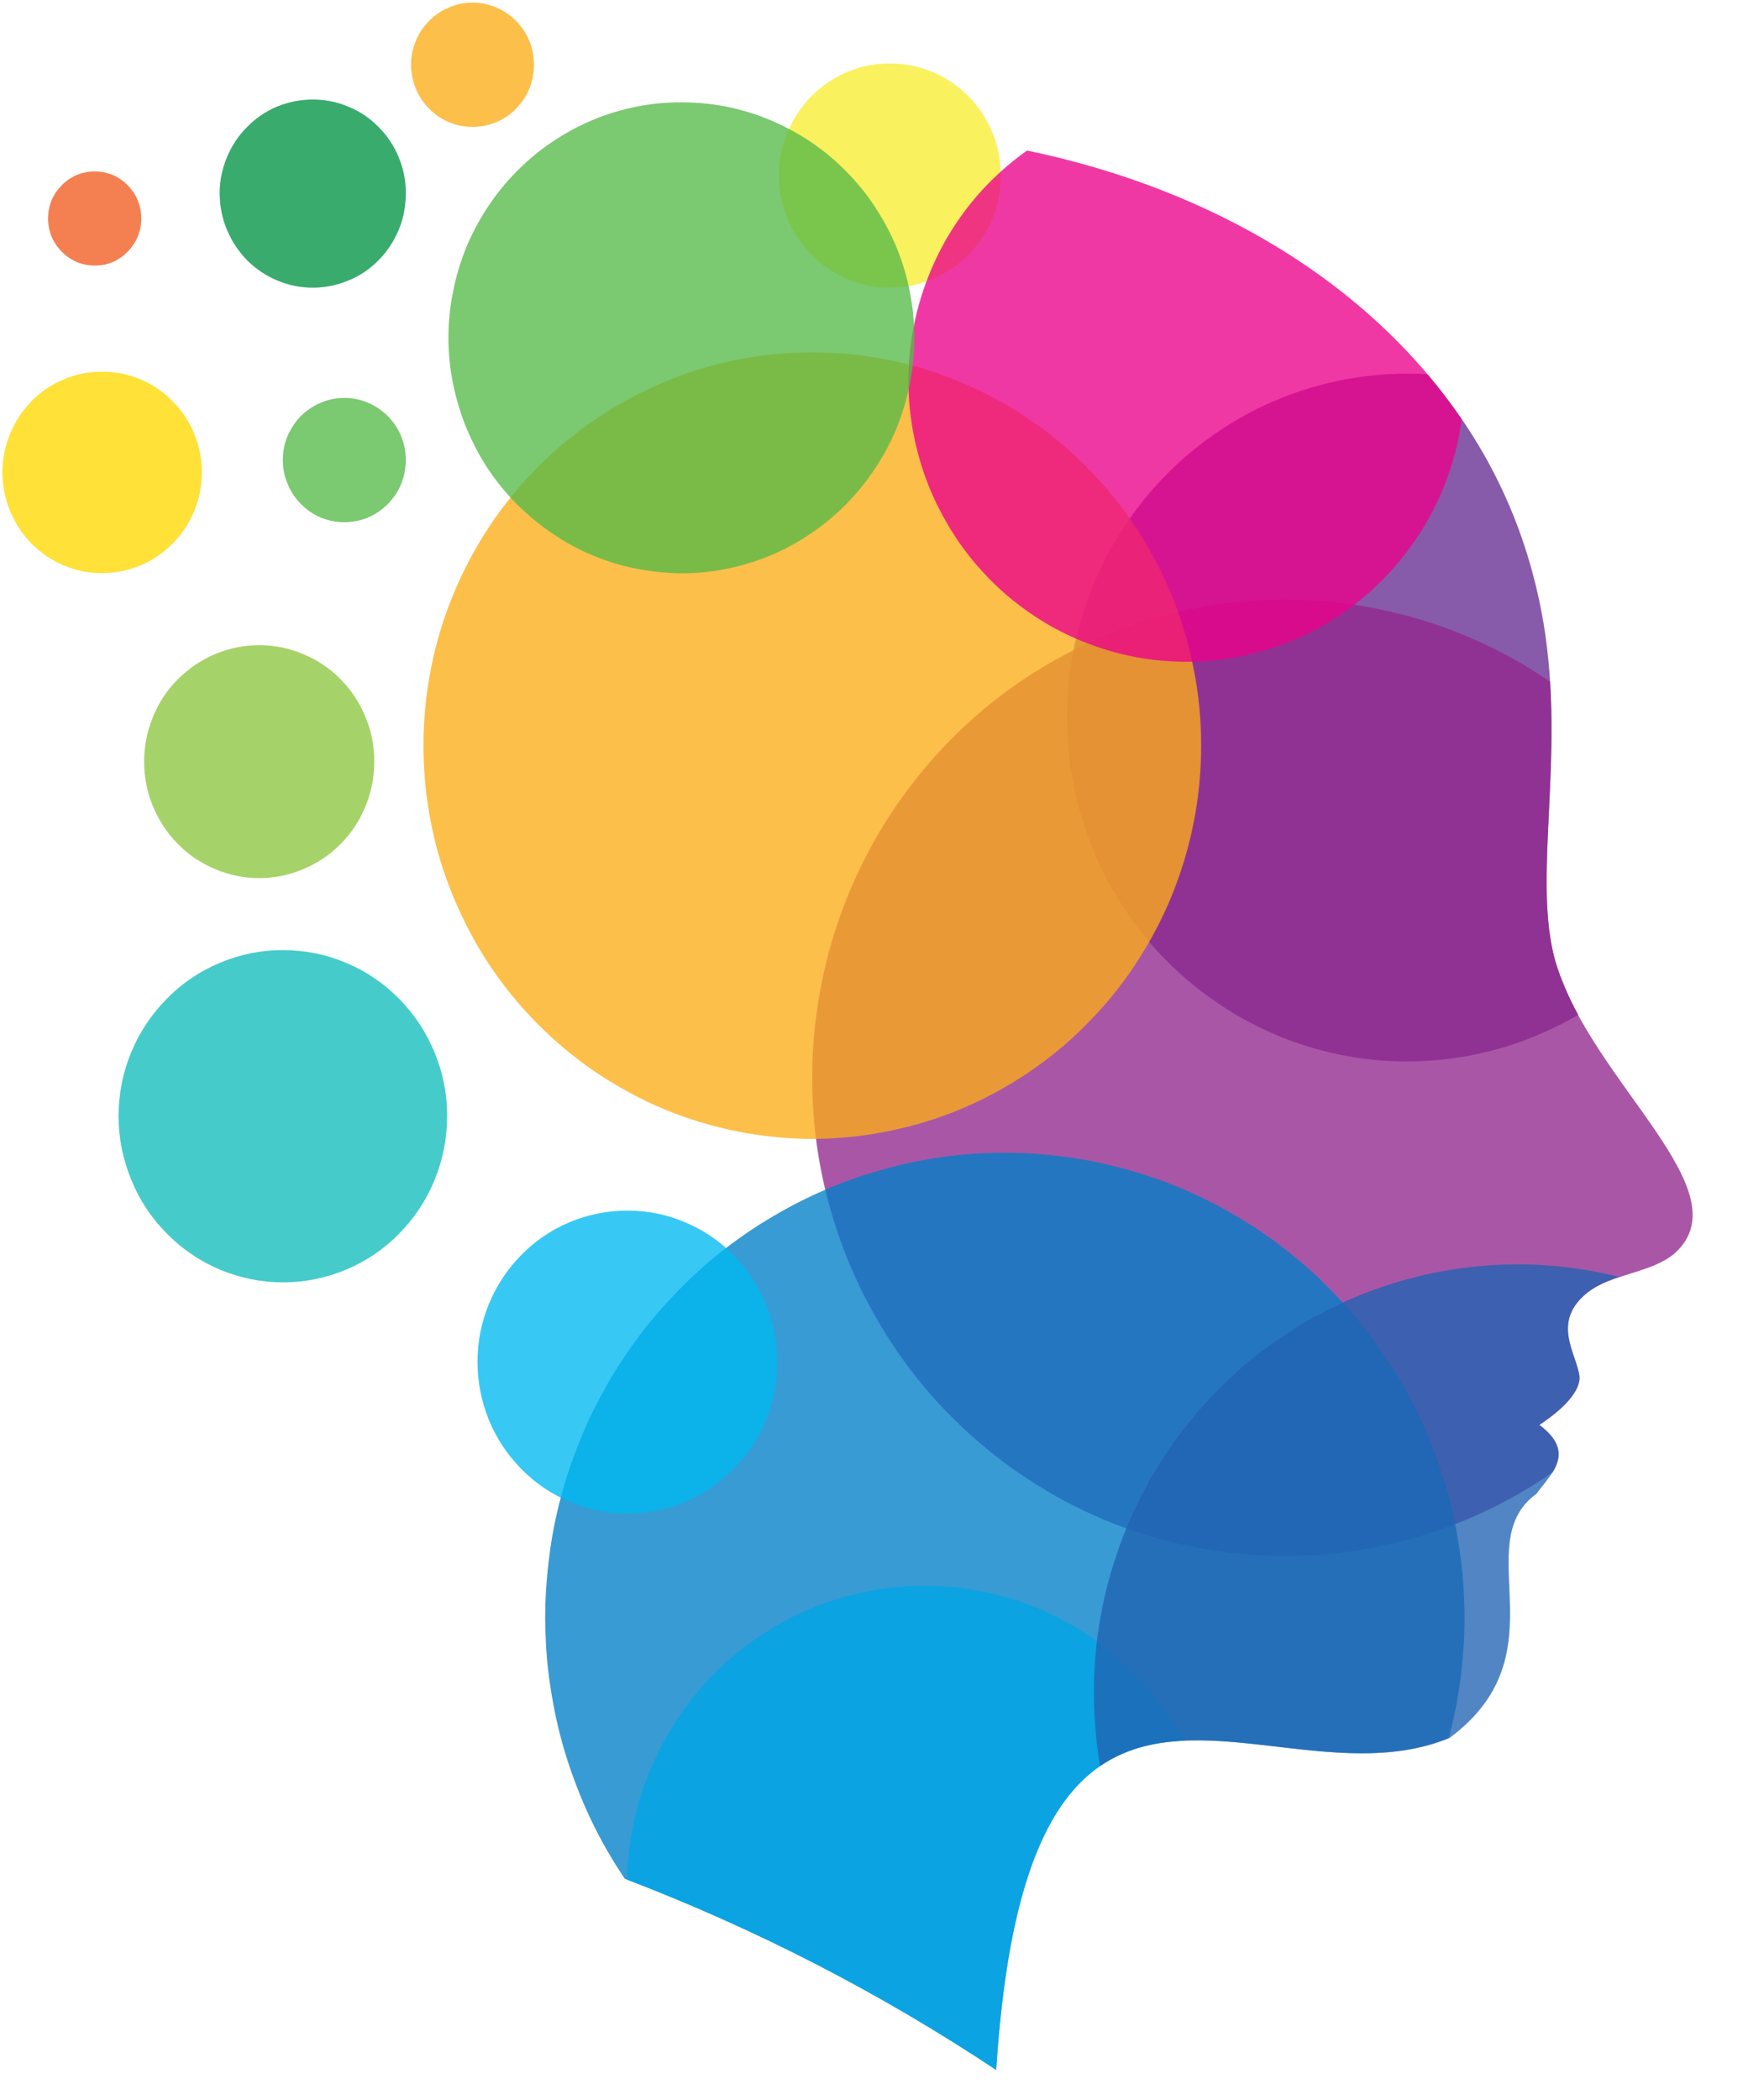 <?xml version="1.0" encoding="UTF-8"?>
<svg xmlns="http://www.w3.org/2000/svg" xmlns:xlink="http://www.w3.org/1999/xlink" width="42" zoomAndPan="magnify" viewBox="0 0 31.5 37.5" height="50" preserveAspectRatio="xMidYMid meet" version="1.0">
  <defs>
    <clipPath id="b6701de42a">
      <path d="M 14 10 L 30.27 10 L 30.27 28 L 14 28 Z M 14 10 " clip-rule="nonzero"></path>
    </clipPath>
    <clipPath id="e6ab59089c">
      <path d="M 9 20 L 27 20 L 27 36.961 L 9 36.961 Z M 9 20 " clip-rule="nonzero"></path>
    </clipPath>
    <clipPath id="23f1ba772f">
      <path d="M 11 28 L 22 28 L 22 36.961 L 11 36.961 Z M 11 28 " clip-rule="nonzero"></path>
    </clipPath>
    <clipPath id="44eba1ab54">
      <path d="M 7 0.047 L 10 0.047 L 10 3 L 7 3 Z M 7 0.047 " clip-rule="nonzero"></path>
    </clipPath>
  </defs>
  <path fill="#f9ed32" d="M 15.891 5.137 C 16.152 5.137 16.406 5.086 16.648 4.984 C 16.891 4.883 17.105 4.738 17.293 4.551 C 17.477 4.363 17.621 4.148 17.723 3.902 C 17.82 3.656 17.871 3.402 17.871 3.137 C 17.871 2.871 17.824 2.613 17.723 2.371 C 17.621 2.125 17.48 1.906 17.293 1.719 C 17.109 1.531 16.895 1.387 16.652 1.285 C 16.41 1.184 16.156 1.133 15.895 1.133 C 15.633 1.133 15.379 1.18 15.137 1.281 C 14.895 1.383 14.68 1.527 14.492 1.715 C 14.309 1.902 14.164 2.121 14.062 2.363 C 13.961 2.609 13.91 2.863 13.91 3.129 C 13.91 3.395 13.961 3.652 14.062 3.898 C 14.16 4.145 14.305 4.359 14.492 4.547 C 14.676 4.734 14.891 4.883 15.133 4.984 C 15.375 5.086 15.629 5.137 15.891 5.137 Z M 15.891 5.137 " fill-opacity="0.78" fill-rule="evenodd"></path>
  <path fill="#662d91" d="M 25.488 6.68 C 26.586 7.969 27.277 9.445 27.562 11.121 C 27.961 13.496 27.352 15.691 27.777 17.172 C 27.879 17.5 28.016 17.816 28.184 18.121 C 27.781 18.355 27.355 18.543 26.91 18.684 C 26.465 18.82 26.008 18.906 25.543 18.938 C 25.078 18.973 24.613 18.949 24.152 18.875 C 23.695 18.797 23.246 18.672 22.816 18.492 C 22.387 18.312 21.98 18.086 21.602 17.812 C 21.219 17.539 20.875 17.223 20.566 16.871 C 20.262 16.516 19.996 16.133 19.773 15.715 C 19.555 15.301 19.383 14.863 19.262 14.41 C 19.141 13.953 19.074 13.492 19.059 13.02 C 19.039 12.547 19.078 12.082 19.168 11.617 C 19.262 11.156 19.402 10.711 19.594 10.281 C 19.785 9.852 20.023 9.449 20.309 9.074 C 20.594 8.699 20.914 8.363 21.273 8.066 C 21.637 7.766 22.023 7.512 22.441 7.305 C 22.863 7.094 23.297 6.938 23.754 6.832 C 24.207 6.723 24.668 6.672 25.133 6.672 C 25.246 6.672 25.367 6.676 25.488 6.68 Z M 25.488 6.68 " fill-opacity="0.78" fill-rule="evenodd"></path>
  <g clip-path="url(#b6701de42a)">
    <path fill="#92278f" d="M 27.68 12.164 C 27.805 14.133 27.414 15.914 27.777 17.176 C 28.406 19.332 31.184 21.285 29.883 22.398 C 29.473 22.73 28.77 22.75 28.352 23.078 C 27.695 23.598 28.145 24.16 28.203 24.566 C 28.23 24.758 28.059 25.07 27.488 25.445 C 27.918 25.766 27.879 26.039 27.727 26.289 C 27.305 26.582 26.863 26.832 26.395 27.043 C 25.93 27.254 25.449 27.418 24.953 27.543 C 24.457 27.664 23.957 27.742 23.445 27.77 C 22.938 27.801 22.43 27.785 21.922 27.723 C 21.418 27.66 20.922 27.551 20.434 27.398 C 19.945 27.246 19.477 27.047 19.023 26.809 C 18.574 26.566 18.148 26.289 17.746 25.973 C 17.344 25.652 16.973 25.301 16.633 24.918 C 16.297 24.531 15.992 24.117 15.73 23.676 C 15.465 23.234 15.242 22.773 15.059 22.293 C 14.879 21.809 14.738 21.316 14.645 20.809 C 14.551 20.301 14.504 19.789 14.504 19.273 C 14.5 18.758 14.547 18.246 14.637 17.738 C 14.727 17.23 14.859 16.738 15.039 16.254 C 15.219 15.77 15.438 15.309 15.699 14.863 C 15.961 14.422 16.262 14.008 16.598 13.617 C 16.934 13.23 17.301 12.875 17.699 12.555 C 18.102 12.234 18.523 11.953 18.977 11.711 C 19.426 11.469 19.895 11.27 20.379 11.109 C 20.863 10.953 21.359 10.844 21.867 10.777 C 22.371 10.711 22.879 10.691 23.391 10.719 C 23.898 10.746 24.402 10.816 24.898 10.938 C 25.395 11.055 25.875 11.219 26.344 11.426 C 26.812 11.633 27.258 11.883 27.68 12.172 Z M 27.68 12.164 " fill-opacity="0.78" fill-rule="evenodd"></path>
  </g>
  <g clip-path="url(#e6ab59089c)">
    <path fill="#007fc6" d="M 25.871 31.035 C 22.66 32.355 18.367 27.926 17.789 36.961 C 15.703 35.574 13.492 34.438 11.156 33.547 C 10.965 33.262 10.789 32.965 10.633 32.656 C 10.477 32.348 10.344 32.031 10.227 31.707 C 10.109 31.379 10.012 31.047 9.938 30.711 C 9.863 30.371 9.809 30.031 9.773 29.688 C 9.742 29.34 9.73 28.996 9.738 28.648 C 9.75 28.305 9.781 27.961 9.832 27.617 C 9.883 27.273 9.957 26.938 10.051 26.605 C 10.145 26.27 10.262 25.945 10.395 25.625 C 10.527 25.309 10.684 25 10.855 24.699 C 11.027 24.402 11.219 24.113 11.426 23.84 C 11.633 23.562 11.859 23.305 12.098 23.059 C 12.34 22.809 12.594 22.578 12.863 22.363 C 13.133 22.152 13.414 21.953 13.707 21.777 C 14 21.598 14.305 21.438 14.617 21.297 C 14.93 21.156 15.25 21.035 15.578 20.938 C 15.906 20.836 16.238 20.758 16.578 20.699 C 16.914 20.641 17.254 20.605 17.598 20.59 C 17.938 20.578 18.281 20.582 18.621 20.613 C 18.965 20.641 19.301 20.691 19.637 20.762 C 19.973 20.836 20.301 20.926 20.625 21.039 C 20.949 21.152 21.266 21.285 21.57 21.438 C 21.879 21.594 22.176 21.766 22.461 21.953 C 22.746 22.145 23.02 22.352 23.281 22.578 C 23.543 22.805 23.785 23.043 24.016 23.301 C 24.246 23.555 24.461 23.828 24.656 24.109 C 24.855 24.395 25.035 24.688 25.195 24.992 C 25.355 25.301 25.496 25.613 25.617 25.938 C 25.738 26.262 25.84 26.594 25.922 26.93 C 26 27.266 26.062 27.605 26.098 27.949 C 26.137 28.293 26.156 28.641 26.152 28.984 C 26.148 29.332 26.121 29.676 26.074 30.02 C 26.027 30.363 25.961 30.699 25.871 31.035 Z M 25.871 31.035 " fill-opacity="0.78" fill-rule="evenodd"></path>
  </g>
  <g clip-path="url(#23f1ba772f)">
    <path fill="#01a6e6" d="M 21.16 31.082 C 19.465 31.152 18.098 32.141 17.789 36.961 C 15.715 35.586 13.516 34.453 11.195 33.562 C 11.211 32.973 11.316 32.402 11.516 31.848 C 11.719 31.293 12 30.785 12.367 30.324 C 12.73 29.863 13.16 29.477 13.652 29.16 C 14.145 28.84 14.672 28.613 15.238 28.473 C 15.809 28.332 16.379 28.285 16.961 28.336 C 17.543 28.383 18.102 28.527 18.637 28.762 C 19.172 29 19.656 29.316 20.086 29.711 C 20.52 30.109 20.875 30.566 21.16 31.082 Z M 21.16 31.082 " fill-opacity="0.78" fill-rule="evenodd"></path>
  </g>
  <path fill="#2063b2" d="M 28.914 22.801 C 28.711 22.859 28.523 22.949 28.352 23.074 C 27.695 23.594 28.145 24.156 28.203 24.562 C 28.23 24.754 28.059 25.062 27.488 25.441 C 28.148 25.934 27.703 26.309 27.438 26.672 C 26.203 27.57 27.922 29.52 25.887 31.031 C 23.832 31.887 21.332 30.375 19.645 31.535 C 19.59 31.223 19.559 30.91 19.543 30.594 C 19.527 30.277 19.531 29.961 19.555 29.645 C 19.578 29.328 19.621 29.016 19.684 28.707 C 19.746 28.395 19.828 28.09 19.93 27.789 C 20.027 27.488 20.145 27.195 20.281 26.91 C 20.418 26.625 20.57 26.352 20.738 26.082 C 20.91 25.816 21.094 25.562 21.297 25.32 C 21.496 25.078 21.711 24.848 21.941 24.633 C 22.168 24.414 22.41 24.215 22.664 24.027 C 22.918 23.844 23.184 23.676 23.457 23.523 C 23.73 23.371 24.016 23.234 24.305 23.117 C 24.598 23 24.895 22.902 25.195 22.824 C 25.5 22.742 25.809 22.684 26.117 22.641 C 26.43 22.602 26.738 22.578 27.055 22.578 C 27.367 22.574 27.68 22.594 27.988 22.629 C 28.301 22.668 28.609 22.723 28.914 22.801 Z M 28.914 22.801 " fill-opacity="0.78" fill-rule="evenodd"></path>
  <path fill="#12bcbc" d="M 5.051 22.898 C 5.441 22.898 5.812 22.824 6.176 22.672 C 6.535 22.523 6.852 22.309 7.125 22.031 C 7.402 21.75 7.613 21.43 7.762 21.066 C 7.91 20.703 7.984 20.324 7.984 19.934 C 7.988 19.539 7.91 19.16 7.762 18.797 C 7.613 18.434 7.402 18.113 7.125 17.832 C 6.852 17.555 6.535 17.34 6.176 17.191 C 5.816 17.039 5.441 16.965 5.051 16.965 C 4.664 16.965 4.289 17.039 3.93 17.191 C 3.57 17.34 3.25 17.555 2.977 17.836 C 2.703 18.113 2.488 18.434 2.34 18.797 C 2.191 19.16 2.117 19.539 2.117 19.934 C 2.117 20.324 2.195 20.703 2.344 21.066 C 2.492 21.43 2.703 21.75 2.98 22.027 C 3.254 22.305 3.57 22.52 3.93 22.672 C 4.289 22.82 4.664 22.898 5.051 22.898 Z M 5.051 22.898 " fill-opacity="0.78" fill-rule="evenodd"></path>
  <path fill="#00b9f1" d="M 11.195 27.027 C 11.551 27.027 11.895 26.961 12.223 26.824 C 12.551 26.688 12.84 26.492 13.09 26.238 C 13.344 25.984 13.539 25.695 13.676 25.363 C 13.812 25.031 13.879 24.684 13.879 24.328 C 13.879 23.969 13.812 23.621 13.68 23.289 C 13.543 22.957 13.348 22.664 13.098 22.41 C 12.848 22.156 12.559 21.961 12.23 21.824 C 11.902 21.684 11.562 21.617 11.207 21.617 C 10.852 21.617 10.508 21.684 10.18 21.82 C 9.852 21.957 9.562 22.152 9.312 22.406 C 9.062 22.66 8.867 22.953 8.73 23.285 C 8.594 23.617 8.527 23.961 8.527 24.32 C 8.527 24.68 8.598 25.023 8.73 25.355 C 8.867 25.684 9.059 25.977 9.309 26.23 C 9.559 26.484 9.848 26.68 10.176 26.816 C 10.5 26.957 10.844 27.023 11.195 27.027 Z M 11.195 27.027 " fill-opacity="0.78" fill-rule="evenodd"></path>
  <path fill="#8dc63f" d="M 4.629 15.68 C 4.902 15.68 5.164 15.625 5.414 15.52 C 5.668 15.414 5.891 15.266 6.082 15.07 C 6.277 14.875 6.426 14.648 6.527 14.395 C 6.633 14.141 6.684 13.875 6.684 13.598 C 6.684 13.324 6.633 13.059 6.527 12.805 C 6.426 12.551 6.273 12.324 6.082 12.129 C 5.891 11.934 5.668 11.785 5.414 11.68 C 5.164 11.574 4.902 11.52 4.629 11.52 C 4.355 11.52 4.094 11.574 3.84 11.68 C 3.59 11.785 3.367 11.938 3.176 12.129 C 2.98 12.324 2.832 12.551 2.73 12.805 C 2.625 13.059 2.574 13.324 2.574 13.602 C 2.574 13.875 2.625 14.141 2.73 14.395 C 2.836 14.648 2.984 14.875 3.176 15.07 C 3.367 15.266 3.59 15.414 3.844 15.52 C 4.094 15.625 4.355 15.68 4.629 15.68 Z M 4.629 15.68 " fill-opacity="0.78" fill-rule="evenodd"></path>
  <path fill="#ffd900" d="M 3.605 8.434 C 3.605 8.676 3.559 8.902 3.469 9.125 C 3.379 9.344 3.25 9.539 3.082 9.707 C 2.914 9.875 2.723 10.008 2.504 10.098 C 2.285 10.188 2.059 10.234 1.824 10.234 C 1.586 10.234 1.359 10.188 1.141 10.098 C 0.926 10.008 0.73 9.875 0.562 9.707 C 0.398 9.539 0.27 9.344 0.18 9.125 C 0.09 8.902 0.043 8.676 0.043 8.434 C 0.043 8.195 0.09 7.969 0.18 7.746 C 0.27 7.527 0.398 7.332 0.562 7.164 C 0.73 6.992 0.926 6.863 1.141 6.773 C 1.359 6.68 1.586 6.637 1.824 6.637 C 2.059 6.637 2.285 6.68 2.504 6.773 C 2.723 6.863 2.914 6.992 3.082 7.164 C 3.25 7.332 3.379 7.527 3.469 7.746 C 3.559 7.969 3.605 8.195 3.605 8.434 Z M 3.605 8.434 " fill-opacity="0.78" fill-rule="nonzero"></path>
  <path fill="#009444" d="M 5.586 5.137 C 5.805 5.137 6.016 5.094 6.223 5.008 C 6.426 4.926 6.605 4.805 6.762 4.645 C 6.918 4.488 7.035 4.305 7.121 4.102 C 7.207 3.895 7.246 3.68 7.246 3.457 C 7.25 3.234 7.207 3.02 7.121 2.812 C 7.039 2.609 6.918 2.426 6.762 2.27 C 6.605 2.109 6.426 1.988 6.223 1.906 C 6.02 1.82 5.809 1.777 5.586 1.777 C 5.367 1.777 5.152 1.82 4.949 1.902 C 4.746 1.988 4.566 2.109 4.41 2.27 C 4.254 2.426 4.133 2.609 4.051 2.812 C 3.965 3.02 3.922 3.234 3.922 3.457 C 3.926 3.68 3.965 3.895 4.051 4.098 C 4.137 4.305 4.254 4.484 4.41 4.645 C 4.566 4.801 4.746 4.922 4.949 5.008 C 5.152 5.094 5.363 5.137 5.586 5.137 Z M 5.586 5.137 " fill-opacity="0.78" fill-rule="evenodd"></path>
  <path fill="#56ba48" d="M 6.148 9.324 C 6.293 9.324 6.434 9.297 6.57 9.242 C 6.703 9.184 6.82 9.105 6.926 9 C 7.027 8.895 7.109 8.777 7.164 8.641 C 7.219 8.504 7.246 8.363 7.246 8.215 C 7.246 8.066 7.219 7.926 7.164 7.789 C 7.109 7.656 7.027 7.535 6.926 7.43 C 6.82 7.328 6.703 7.246 6.57 7.191 C 6.434 7.133 6.293 7.105 6.148 7.105 C 6.004 7.105 5.863 7.133 5.73 7.191 C 5.594 7.246 5.477 7.328 5.371 7.43 C 5.27 7.535 5.191 7.656 5.133 7.789 C 5.078 7.926 5.051 8.066 5.051 8.215 C 5.051 8.363 5.078 8.504 5.137 8.641 C 5.191 8.777 5.27 8.895 5.375 9 C 5.477 9.105 5.594 9.184 5.73 9.242 C 5.863 9.297 6.004 9.324 6.148 9.324 Z M 6.148 9.324 " fill-opacity="0.78" fill-rule="evenodd"></path>
  <g clip-path="url(#44eba1ab54)">
    <path fill="#fbad17" d="M 8.438 2.266 C 8.586 2.266 8.723 2.238 8.859 2.184 C 8.992 2.125 9.113 2.047 9.215 1.941 C 9.316 1.836 9.398 1.719 9.453 1.582 C 9.508 1.445 9.535 1.305 9.535 1.156 C 9.535 1.008 9.508 0.867 9.453 0.73 C 9.398 0.598 9.316 0.477 9.215 0.371 C 9.113 0.27 8.992 0.188 8.859 0.133 C 8.723 0.074 8.586 0.047 8.438 0.047 C 8.293 0.047 8.152 0.074 8.02 0.133 C 7.883 0.188 7.766 0.27 7.664 0.371 C 7.559 0.477 7.48 0.598 7.426 0.73 C 7.367 0.867 7.34 1.008 7.34 1.156 C 7.34 1.305 7.371 1.445 7.426 1.582 C 7.48 1.719 7.559 1.836 7.664 1.941 C 7.766 2.047 7.883 2.125 8.02 2.184 C 8.152 2.238 8.293 2.266 8.438 2.266 Z M 8.438 2.266 " fill-opacity="0.78" fill-rule="evenodd"></path>
  </g>
  <path fill="#f15c22" d="M 1.695 4.742 C 1.926 4.742 2.121 4.656 2.281 4.492 C 2.441 4.328 2.523 4.129 2.523 3.898 C 2.52 3.668 2.441 3.469 2.277 3.305 C 2.113 3.141 1.918 3.062 1.691 3.062 C 1.461 3.062 1.266 3.145 1.102 3.309 C 0.941 3.473 0.859 3.668 0.859 3.902 C 0.859 4.133 0.941 4.332 1.105 4.496 C 1.27 4.66 1.465 4.742 1.695 4.742 Z M 1.695 4.742 " fill-opacity="0.78" fill-rule="evenodd"></path>
  <path fill="#fbad17" d="M 21.449 13.312 C 21.449 13.773 21.406 14.23 21.316 14.684 C 21.227 15.137 21.094 15.574 20.922 16 C 20.746 16.426 20.531 16.832 20.277 17.215 C 20.027 17.598 19.738 17.953 19.414 18.277 C 19.094 18.605 18.742 18.895 18.363 19.152 C 17.984 19.406 17.582 19.625 17.164 19.801 C 16.742 19.977 16.309 20.109 15.859 20.199 C 15.414 20.289 14.961 20.336 14.504 20.336 C 14.051 20.336 13.598 20.289 13.148 20.199 C 12.703 20.109 12.27 19.977 11.848 19.801 C 11.426 19.625 11.027 19.406 10.648 19.152 C 10.27 18.895 9.918 18.605 9.594 18.277 C 9.273 17.953 8.984 17.598 8.73 17.215 C 8.477 16.832 8.266 16.426 8.09 16 C 7.914 15.574 7.781 15.137 7.695 14.684 C 7.605 14.23 7.562 13.773 7.562 13.312 C 7.562 12.852 7.605 12.395 7.695 11.945 C 7.781 11.492 7.914 11.051 8.09 10.625 C 8.266 10.199 8.477 9.797 8.73 9.414 C 8.984 9.027 9.273 8.676 9.594 8.348 C 9.918 8.023 10.27 7.73 10.648 7.477 C 11.027 7.219 11.426 7.004 11.848 6.828 C 12.27 6.648 12.703 6.516 13.148 6.426 C 13.598 6.336 14.051 6.293 14.504 6.293 C 14.961 6.293 15.414 6.336 15.859 6.426 C 16.309 6.516 16.742 6.648 17.164 6.828 C 17.582 7.004 17.984 7.219 18.363 7.477 C 18.742 7.73 19.094 8.023 19.414 8.348 C 19.738 8.676 20.027 9.027 20.277 9.414 C 20.531 9.797 20.746 10.199 20.922 10.625 C 21.094 11.051 21.227 11.492 21.316 11.945 C 21.406 12.395 21.449 12.852 21.449 13.312 Z M 21.449 13.312 " fill-opacity="0.78" fill-rule="nonzero"></path>
  <path fill="#ec008b" d="M 18.34 2.688 C 21.668 3.379 24.457 5.066 26.102 7.488 C 26.047 7.902 25.938 8.301 25.785 8.688 C 25.629 9.074 25.43 9.434 25.184 9.77 C 24.941 10.105 24.66 10.406 24.344 10.672 C 24.023 10.938 23.68 11.156 23.309 11.336 C 22.934 11.512 22.547 11.641 22.141 11.723 C 21.738 11.805 21.328 11.832 20.918 11.809 C 20.508 11.789 20.105 11.715 19.711 11.59 C 19.316 11.465 18.945 11.297 18.594 11.078 C 18.242 10.859 17.922 10.602 17.637 10.305 C 17.348 10.008 17.102 9.68 16.895 9.316 C 16.688 8.957 16.527 8.578 16.414 8.176 C 16.301 7.777 16.238 7.367 16.223 6.949 C 16.211 6.535 16.25 6.125 16.34 5.715 C 16.43 5.309 16.566 4.922 16.75 4.547 C 16.934 4.176 17.16 3.832 17.43 3.516 C 17.699 3.203 18.004 2.926 18.34 2.688 Z M 18.34 2.688 " fill-opacity="0.78" fill-rule="evenodd"></path>
  <path fill="#56ba48" d="M 12.168 10.238 C 12.441 10.238 12.711 10.211 12.977 10.156 C 13.246 10.102 13.508 10.023 13.758 9.918 C 14.012 9.812 14.25 9.684 14.477 9.527 C 14.707 9.375 14.914 9.199 15.109 9.004 C 15.301 8.809 15.473 8.598 15.625 8.367 C 15.777 8.141 15.906 7.898 16.012 7.641 C 16.113 7.387 16.195 7.125 16.246 6.852 C 16.301 6.582 16.328 6.309 16.328 6.031 C 16.328 5.758 16.301 5.484 16.246 5.211 C 16.195 4.941 16.117 4.68 16.012 4.422 C 15.906 4.168 15.777 3.926 15.625 3.695 C 15.477 3.465 15.301 3.254 15.109 3.059 C 14.918 2.863 14.707 2.688 14.48 2.535 C 14.254 2.383 14.012 2.254 13.762 2.148 C 13.508 2.039 13.246 1.961 12.98 1.906 C 12.711 1.852 12.441 1.828 12.168 1.828 C 11.895 1.828 11.625 1.852 11.355 1.906 C 11.09 1.961 10.828 2.039 10.578 2.145 C 10.324 2.25 10.086 2.383 9.859 2.535 C 9.629 2.688 9.422 2.863 9.227 3.059 C 9.035 3.254 8.863 3.465 8.711 3.695 C 8.559 3.926 8.43 4.168 8.324 4.422 C 8.223 4.676 8.141 4.941 8.09 5.211 C 8.035 5.48 8.008 5.754 8.008 6.031 C 8.008 6.309 8.035 6.582 8.09 6.852 C 8.145 7.121 8.223 7.383 8.328 7.641 C 8.434 7.895 8.559 8.137 8.711 8.367 C 8.863 8.594 9.035 8.809 9.23 9.004 C 9.422 9.195 9.633 9.371 9.859 9.523 C 10.086 9.68 10.324 9.809 10.578 9.914 C 10.828 10.02 11.09 10.102 11.355 10.152 C 11.625 10.207 11.895 10.234 12.168 10.238 Z M 12.168 10.238 " fill-opacity="0.78" fill-rule="evenodd"></path>
</svg>
